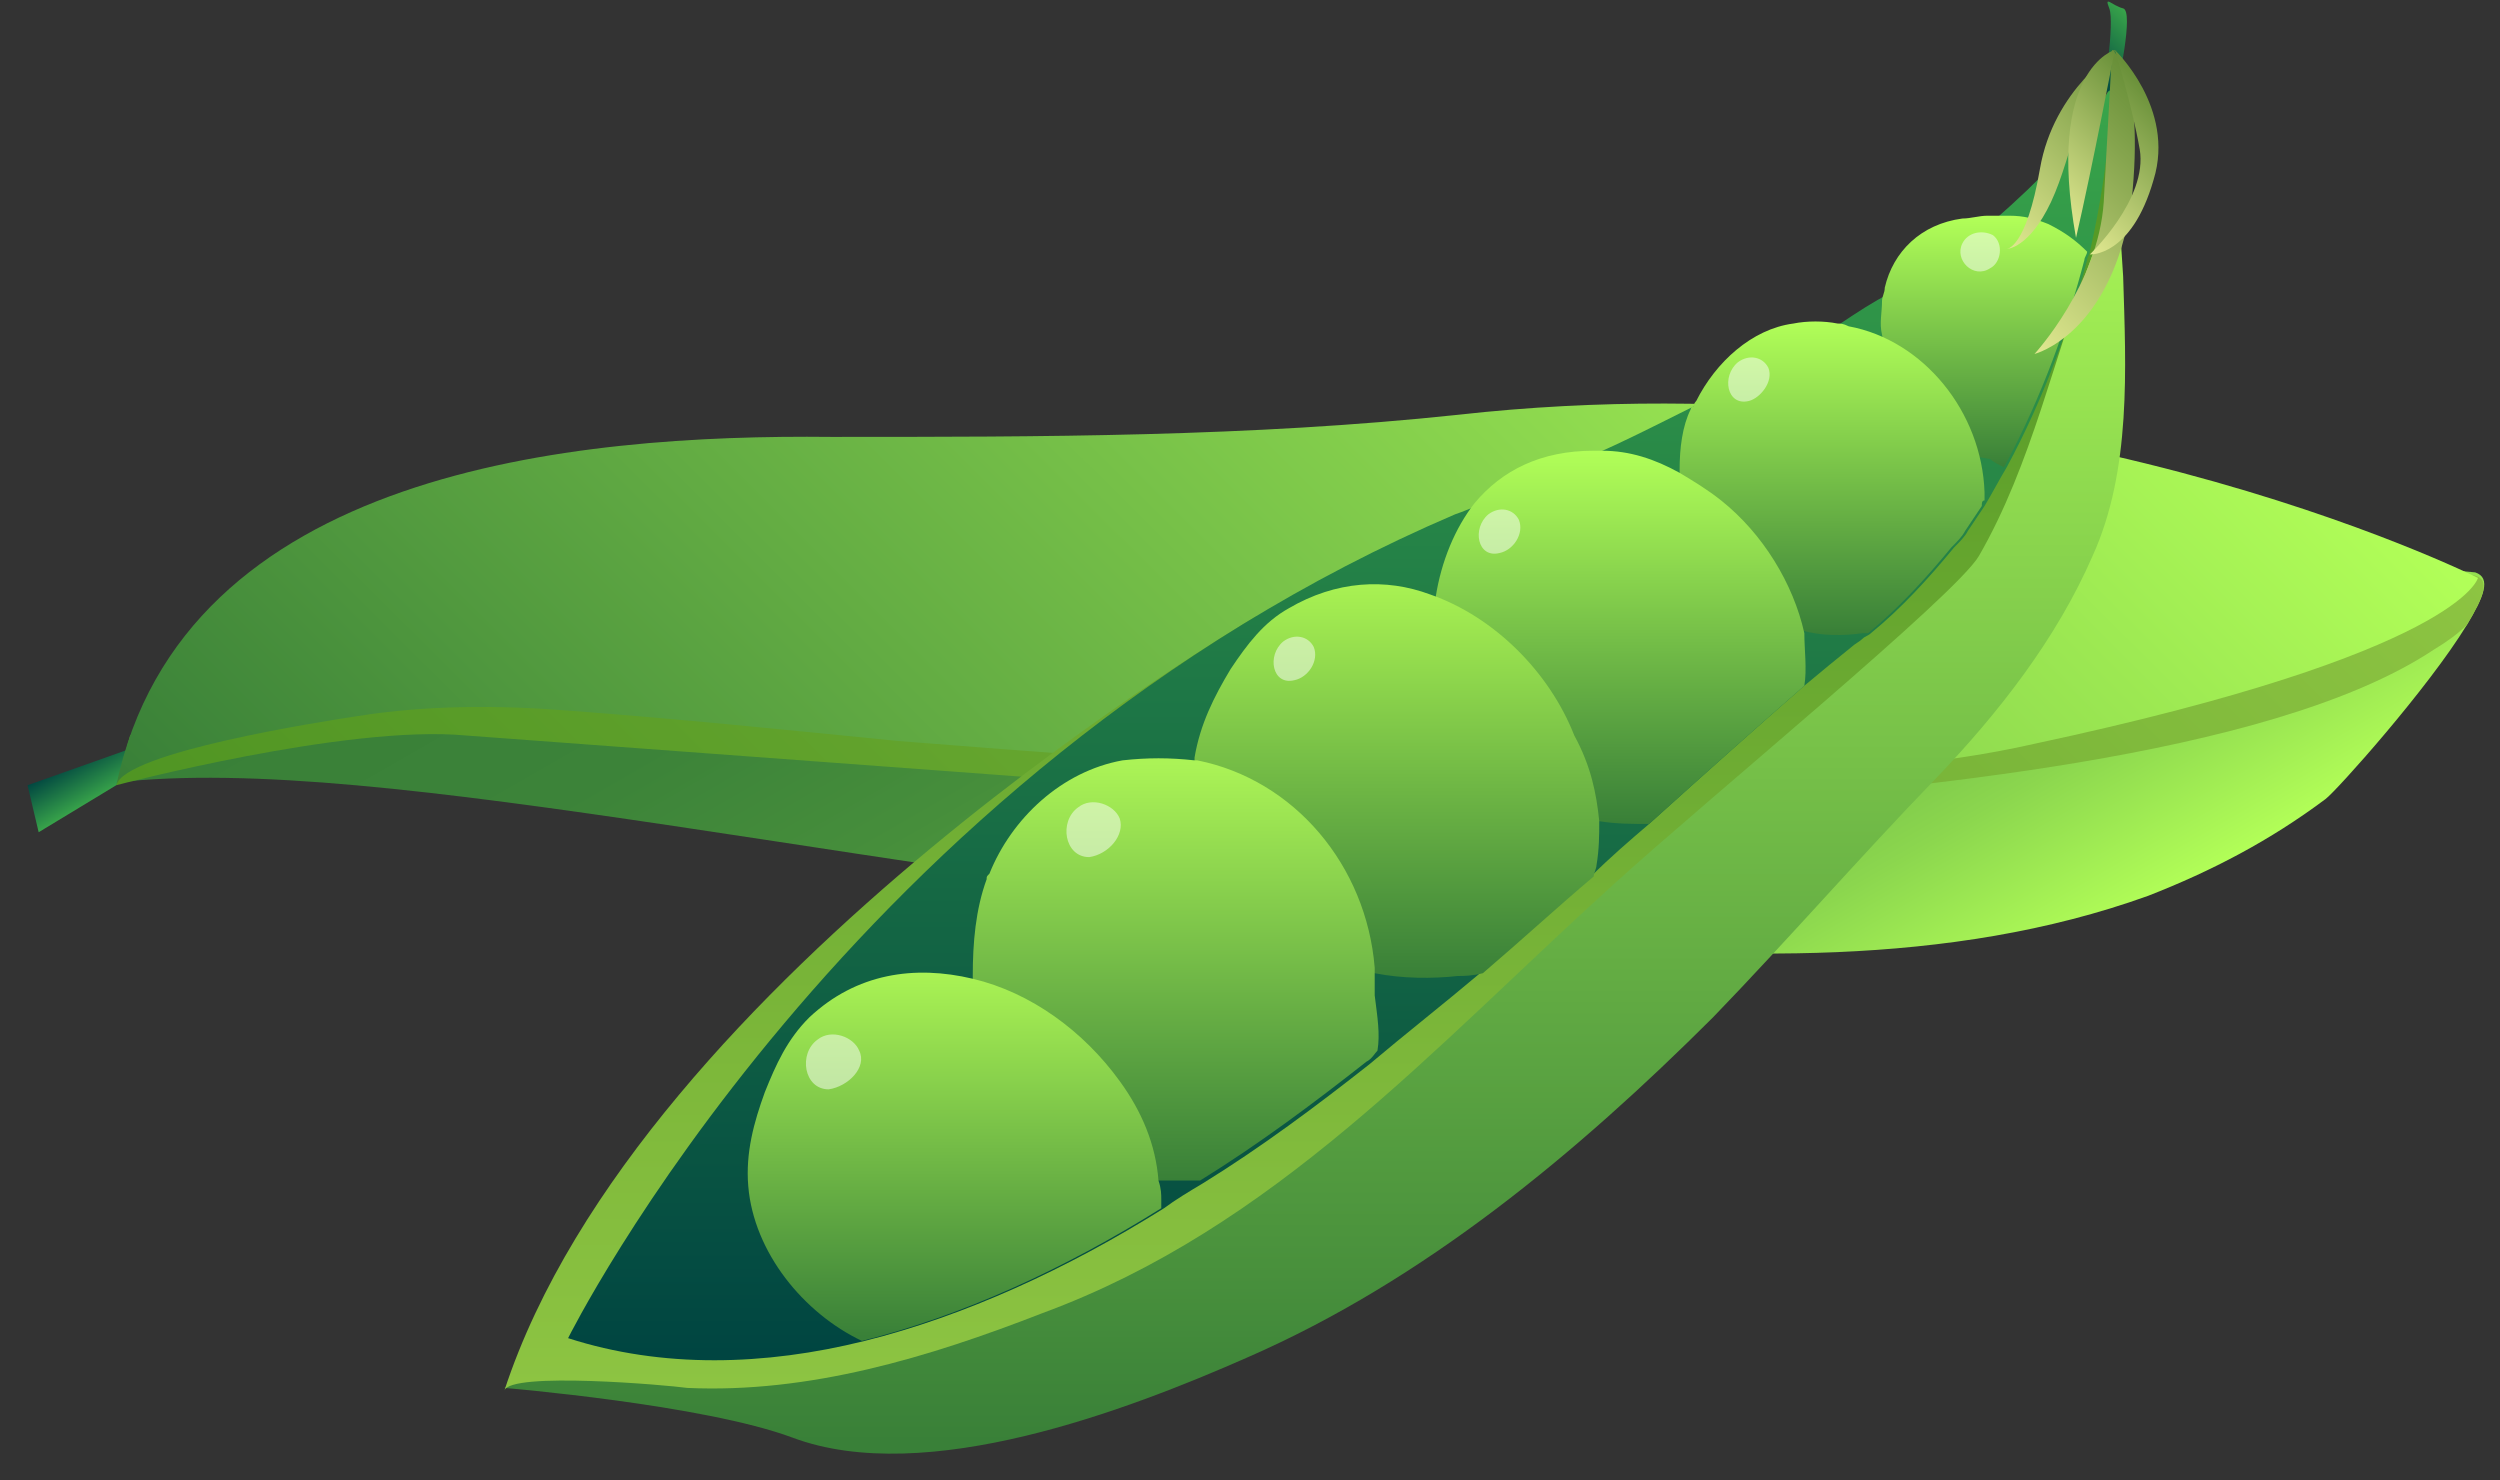<?xml version="1.0" encoding="UTF-8"?> <svg xmlns="http://www.w3.org/2000/svg" width="76" height="45" viewBox="0 0 76 45" fill="none"><rect x="0" y="0" width="76" height="45" fill="#333333" stroke="none"/><path d="M3.534 23.871L1.175 25.3L0.838 23.871L5.81 22.106L3.534 23.871Z" fill="url(#paint0_linear)"></path><path d="M74.993 18.997C73.814 20.93 71.033 24.039 70.696 24.291C69.01 25.552 67.241 26.477 65.303 27.233C59.235 29.418 52.494 29.166 46.174 28.578C26.456 26.645 11.625 22.863 3.535 23.787C6.316 21.518 12.13 19.417 16.849 17.988C20.641 16.812 23.675 16.055 23.675 16.055H60.247C60.247 16.055 75.162 17.4 75.246 17.4C75.752 17.568 75.499 18.156 74.993 18.997Z" fill="url(#paint1_linear)"></path><path d="M74.993 18.997C74.74 19.249 74.403 19.501 73.982 19.753C68.926 23.115 57.466 23.955 52.41 24.459C45.416 25.048 38.169 24.123 31.175 23.619C25.529 23.199 19.799 22.779 14.153 22.358C10.529 22.022 3.535 23.871 3.535 23.871L3.956 22.358L15.922 18.072H16.765L75.162 17.484C75.752 17.568 75.499 18.156 74.993 18.997Z" fill="url(#paint2_linear)"></path><path d="M3.535 23.871C3.788 22.863 9.771 21.938 10.866 21.77C12.973 21.434 15.164 21.434 17.271 21.602C20.641 21.854 23.928 22.19 27.298 22.526C35.725 23.199 44.32 23.787 52.831 23.535C55.865 23.451 58.898 23.283 61.848 22.611C74.825 19.837 75.33 17.568 75.33 17.568C75.33 17.568 61.595 10.677 44.32 12.61C38 13.282 31.68 13.282 25.276 13.282C17.439 13.198 5.558 14.29 3.535 23.871Z" fill="url(#paint3_linear)"></path><path d="M15.332 42.193C15.332 42.193 21.399 42.697 24.096 43.705C28.141 45.218 34.292 42.865 37.916 41.268C43.309 38.915 47.943 35.049 52.072 30.931C54.347 28.578 56.538 26.056 58.814 23.703C60.752 21.686 62.521 19.417 63.617 16.896C64.797 14.29 64.628 11.181 64.544 8.407C64.46 7.063 64.375 5.802 64.207 4.457C64.207 4.205 63.87 3.113 63.954 2.945L51.819 21.938L39.095 31.099L15.332 42.193Z" fill="url(#paint4_linear)"></path><path d="M60.162 16.896C61.763 14.122 62.437 10.845 63.617 7.735H64.038C64.122 5.97 64.122 4.289 64.207 2.608L56.623 14.29L38.168 18.745C38.168 18.745 19.461 29.67 15.332 42.276C15.501 41.688 20.304 42.108 20.894 42.193C24.601 42.361 28.225 41.268 31.68 39.923C38.758 37.318 43.561 31.855 49.039 26.897C51.904 24.291 59.488 18.072 60.162 16.896Z" fill="url(#paint5_linear)"></path><path d="M64.206 2.524C64.206 2.524 64.206 4.71 63.532 7.651C63.532 7.735 63.448 7.819 63.448 7.903C62.942 9.836 62.184 12.021 61.004 14.206C60.751 14.627 60.583 14.963 60.33 15.383C60.161 15.635 59.993 15.887 59.824 16.139C59.74 16.308 59.571 16.476 59.403 16.644C58.645 17.568 57.802 18.493 56.875 19.249C56.791 19.333 56.706 19.333 56.622 19.417C56.538 19.501 56.369 19.585 56.285 19.669C55.864 20.005 55.358 20.425 54.852 20.846C53.504 22.022 51.903 23.451 50.133 25.048C49.544 25.552 48.954 26.056 48.364 26.645C47.269 27.569 46.173 28.578 44.993 29.586C43.898 30.511 42.718 31.435 41.623 32.36C40.022 33.62 38.336 34.881 36.567 35.973C36.145 36.225 35.724 36.478 35.387 36.73C32.438 38.579 29.32 40.008 26.286 40.764C23.253 41.52 20.135 41.604 17.27 40.68C17.27 40.68 25.78 23.535 44.235 15.635C44.488 15.551 44.656 15.467 44.909 15.383C46.173 14.795 47.353 14.29 48.532 13.786C49.291 13.45 49.965 13.114 50.639 12.778C50.976 12.61 51.313 12.441 51.65 12.273C52.999 11.601 54.263 10.845 55.358 10.256C55.442 10.172 55.527 10.172 55.611 10.088C55.695 10.004 55.864 9.92 55.948 9.836C56.453 9.5 56.959 9.164 57.465 8.912C58.729 8.071 59.74 7.399 60.583 6.727C63.7 4.037 64.206 2.524 64.206 2.524Z" fill="url(#paint6_linear)"></path><path d="M63.449 7.651C63.449 7.735 63.365 7.819 63.365 7.903C62.859 9.836 62.101 12.021 60.921 14.206C60.752 14.122 60.584 14.038 60.5 13.954C59.404 13.786 58.477 13.366 57.887 12.441C57.466 11.769 57.382 11.013 57.213 10.172C57.129 9.836 57.213 9.5 57.213 9.164C57.213 8.996 57.297 8.912 57.297 8.744C57.55 7.651 58.393 6.811 59.657 6.643C59.91 6.643 60.163 6.558 60.415 6.558C60.668 6.558 60.837 6.558 61.09 6.558C61.511 6.558 61.848 6.643 62.269 6.811C62.775 7.063 63.112 7.315 63.449 7.651Z" fill="url(#paint7_linear)"></path><path d="M60.246 15.383C60.077 15.635 59.908 15.887 59.74 16.139C59.656 16.307 59.487 16.476 59.319 16.644C58.56 17.568 57.718 18.492 56.791 19.249C56.706 19.249 56.622 19.249 56.622 19.249C56.032 19.333 55.358 19.333 54.768 19.165C54.263 19.081 53.757 18.913 53.336 18.745C52.24 18.24 51.482 17.064 51.229 15.887C51.145 15.383 51.06 14.879 51.06 14.29C51.06 13.618 51.145 12.946 51.398 12.441C51.398 12.441 51.398 12.357 51.482 12.357C51.482 12.273 51.566 12.189 51.566 12.189C52.156 11.013 53.252 10.004 54.516 9.836C54.937 9.752 55.442 9.752 55.864 9.836C55.948 9.836 56.032 9.836 56.201 9.92C58.476 10.34 60.246 12.525 60.33 14.963C60.33 15.047 60.33 15.131 60.33 15.215C60.246 15.215 60.246 15.299 60.246 15.383Z" fill="url(#paint8_linear)"></path><path d="M54.852 20.846C53.504 22.022 51.902 23.451 50.133 25.048C49.627 25.048 49.122 25.048 48.616 24.964C46.931 24.628 45.33 23.535 44.403 21.938C43.729 20.762 43.476 19.417 43.644 18.156C43.813 17.064 44.234 16.055 44.824 15.299C45.667 14.29 46.846 13.702 48.447 13.702C48.532 13.702 48.616 13.702 48.7 13.702C49.543 13.702 50.301 13.954 51.06 14.374C51.481 14.627 51.902 14.879 52.324 15.215C53.588 16.223 54.515 17.736 54.852 19.249C54.852 19.753 54.936 20.341 54.852 20.846Z" fill="url(#paint9_linear)"></path><path d="M48.617 24.964C48.617 25.384 48.617 25.804 48.533 26.308C48.533 26.392 48.448 26.561 48.448 26.645C47.353 27.569 46.258 28.578 45.078 29.586C44.741 29.67 44.488 29.67 44.319 29.67C43.561 29.754 42.634 29.754 41.791 29.586C40.696 29.418 39.6 29.082 38.758 28.494C37.241 27.317 36.145 25.3 36.314 23.283C36.314 23.199 36.314 23.115 36.314 23.031C36.483 22.022 36.904 21.182 37.41 20.341C37.915 19.585 38.421 18.913 39.179 18.492C40.612 17.652 42.128 17.568 43.477 18.072C45.415 18.745 47.1 20.425 47.858 22.358C48.364 23.283 48.533 24.123 48.617 24.964Z" fill="url(#paint10_linear)"></path><path d="M41.875 31.939C41.791 32.023 41.707 32.191 41.538 32.276C39.937 33.536 38.252 34.797 36.482 35.889C36.061 35.889 35.639 35.889 35.218 35.889C34.291 35.805 33.364 35.637 32.522 35.217C31.005 34.545 29.994 32.948 29.741 31.351C29.657 30.847 29.572 30.259 29.572 29.67C29.572 28.662 29.657 27.653 29.994 26.729C29.994 26.645 29.994 26.645 30.078 26.561C30.752 24.88 32.269 23.451 34.123 23.115C34.881 23.031 35.555 23.031 36.314 23.115C36.314 23.115 36.314 23.115 36.398 23.115C39.347 23.703 41.538 26.308 41.791 29.418C41.791 29.586 41.791 29.67 41.791 29.838C41.791 30.006 41.791 30.09 41.791 30.259C41.875 30.931 41.959 31.435 41.875 31.939Z" fill="url(#paint11_linear)"></path><path d="M35.303 36.478C35.303 36.562 35.303 36.646 35.303 36.73C32.353 38.579 29.235 40.007 26.202 40.764C24.432 39.923 22.915 38.074 22.747 36.057C22.663 35.049 22.915 34.124 23.252 33.2C23.59 32.359 23.927 31.603 24.601 30.931C26.033 29.586 27.803 29.334 29.572 29.754C31.342 30.174 32.943 31.351 34.038 32.864C34.713 33.788 35.134 34.797 35.218 35.889C35.303 36.141 35.303 36.309 35.303 36.478Z" fill="url(#paint12_linear)"></path><path d="M63.953 2.861C63.953 2.861 64.29 0.675 64.122 0.255C63.953 -0.165 64.206 0.171 64.543 0.255C64.88 0.339 64.374 2.608 64.374 2.608L63.953 2.861Z" fill="url(#paint13_linear)"></path><path d="M64.207 1.516C64.207 1.516 64.207 1.516 63.954 6.138C63.786 8.66 61.848 10.761 61.848 10.761C61.848 10.761 64.207 10.172 64.797 6.138C65.218 2.188 64.207 1.516 64.207 1.516Z" fill="url(#paint14_linear)"></path><path d="M64.375 1.516C64.375 1.516 62.436 2.693 62.015 5.13C61.594 7.567 61.004 7.567 61.004 7.567C61.004 7.567 61.678 7.567 62.352 6.138C63.026 4.71 63.363 2.188 64.375 1.516Z" fill="url(#paint15_linear)"></path><path d="M64.29 1.516C64.29 1.516 62.184 2.104 63.111 7.231C63.616 5.046 64.29 1.516 64.29 1.516Z" fill="url(#paint16_linear)"></path><path d="M64.29 1.516C64.29 1.516 66.144 3.281 65.469 5.466C64.795 7.819 63.531 7.735 63.531 7.735C63.531 7.735 65.301 6.054 65.048 4.541C64.795 3.113 64.29 1.516 64.29 1.516Z" fill="url(#paint17_linear)"></path><path opacity="0.49" d="M60.583 7.147C60.246 6.979 59.825 7.063 59.656 7.399C59.403 7.903 59.993 8.491 60.499 8.155C60.836 7.987 60.92 7.399 60.583 7.147Z" fill="white"></path><path opacity="0.49" d="M53.758 11.181C53.59 10.845 53.168 10.761 52.831 11.013C52.325 11.433 52.494 12.357 53.168 12.189C53.505 12.105 53.927 11.601 53.758 11.181Z" fill="white"></path><path opacity="0.49" d="M46.174 15.803C46.005 15.467 45.584 15.383 45.247 15.635C44.742 16.055 44.91 16.98 45.584 16.812C46.005 16.728 46.343 16.223 46.174 15.803Z" fill="white"></path><path opacity="0.49" d="M39.938 19.669C39.769 19.333 39.348 19.249 39.011 19.501C38.505 19.921 38.674 20.846 39.348 20.678C39.769 20.594 40.106 20.089 39.938 19.669Z" fill="white"></path><path opacity="0.49" d="M34.039 24.88C33.87 24.46 33.196 24.207 32.775 24.544C32.185 24.964 32.353 26.056 33.112 26.056C33.702 25.972 34.207 25.384 34.039 24.88Z" fill="white"></path><path opacity="0.49" d="M26.119 31.939C25.95 31.519 25.276 31.267 24.855 31.603C24.265 32.023 24.433 33.116 25.192 33.116C25.782 33.032 26.372 32.444 26.119 31.939Z" fill="white"></path><defs><linearGradient id="paint0_linear" x1="2.91" y1="22.639" x2="3.643" y2="23.911" gradientUnits="userSpaceOnUse"><stop offset="0.004" stop-color="#004541"></stop><stop offset="0.993" stop-color="#39A54A"></stop></linearGradient><linearGradient id="paint1_linear" x1="31.783" y1="7.401" x2="48.874" y2="37.082" gradientUnits="userSpaceOnUse"><stop offset="0.007" stop-color="#398038"></stop><stop offset="0.216" stop-color="#3C8339"></stop><stop offset="0.39" stop-color="#468E3B"></stop><stop offset="0.55" stop-color="#569F40"></stop><stop offset="0.703" stop-color="#6DB746"></stop><stop offset="0.85" stop-color="#8BD64E"></stop><stop offset="0.991" stop-color="#B0FC57"></stop><stop offset="1" stop-color="#B2FF58"></stop></linearGradient><linearGradient id="paint2_linear" x1="19.911" y1="40.195" x2="58.915" y2="1.086" gradientUnits="userSpaceOnUse"><stop offset="0.007" stop-color="#509523"></stop><stop offset="0.564" stop-color="#70AE34"></stop><stop offset="1" stop-color="#8DC442"></stop></linearGradient><linearGradient id="paint3_linear" x1="19.25" y1="39.536" x2="58.195" y2="0.487" gradientUnits="userSpaceOnUse"><stop offset="0.007" stop-color="#398038"></stop><stop offset="1" stop-color="#B2FF58"></stop></linearGradient><linearGradient id="paint4_linear" x1="40.007" y1="44.147" x2="40.007" y2="2.853" gradientUnits="userSpaceOnUse"><stop offset="0.007" stop-color="#398038"></stop><stop offset="1" stop-color="#B2FF58"></stop></linearGradient><linearGradient id="paint5_linear" x1="39.762" y1="42.151" x2="39.762" y2="2.534" gradientUnits="userSpaceOnUse"><stop stop-color="#8DC442"></stop><stop offset="0.436" stop-color="#70AE34"></stop><stop offset="0.993" stop-color="#509523"></stop></linearGradient><linearGradient id="paint6_linear" x1="40.671" y1="41.321" x2="40.671" y2="2.534" gradientUnits="userSpaceOnUse"><stop offset="0.004" stop-color="#004541"></stop><stop offset="0.993" stop-color="#39A54A"></stop></linearGradient><linearGradient id="paint7_linear" x1="60.365" y1="14.226" x2="60.365" y2="6.6" gradientUnits="userSpaceOnUse"><stop offset="0.007" stop-color="#398038"></stop><stop offset="1" stop-color="#B2FF58"></stop></linearGradient><linearGradient id="paint8_linear" x1="55.661" y1="19.314" x2="55.661" y2="9.729" gradientUnits="userSpaceOnUse"><stop offset="0.007" stop-color="#398038"></stop><stop offset="1" stop-color="#B2FF58"></stop></linearGradient><linearGradient id="paint9_linear" x1="49.22" y1="25.076" x2="49.22" y2="13.666" gradientUnits="userSpaceOnUse"><stop offset="0.007" stop-color="#398038"></stop><stop offset="1" stop-color="#B2FF58"></stop></linearGradient><linearGradient id="paint10_linear" x1="42.443" y1="29.733" x2="42.443" y2="17.825" gradientUnits="userSpaceOnUse"><stop offset="0.007" stop-color="#398038"></stop><stop offset="1" stop-color="#A8F152"></stop></linearGradient><linearGradient id="paint11_linear" x1="35.743" y1="35.952" x2="35.743" y2="23.214" gradientUnits="userSpaceOnUse"><stop offset="0.007" stop-color="#398038"></stop><stop offset="1" stop-color="#ABF356"></stop></linearGradient><linearGradient id="paint12_linear" x1="29.043" y1="40.724" x2="29.043" y2="29.566" gradientUnits="userSpaceOnUse"><stop offset="0.007" stop-color="#398038"></stop><stop offset="1" stop-color="#AAF354"></stop></linearGradient><linearGradient id="paint13_linear" x1="63.315" y1="2.214" x2="64.949" y2="0.575" gradientUnits="userSpaceOnUse"><stop offset="0.004" stop-color="#004541"></stop><stop offset="0.993" stop-color="#39A54A"></stop></linearGradient><linearGradient id="paint14_linear" x1="60.172" y1="9.18" x2="65.988" y2="3.347" gradientUnits="userSpaceOnUse"><stop stop-color="#E2E991"></stop><stop offset="0.988" stop-color="#699039"></stop></linearGradient><linearGradient id="paint15_linear" x1="60.346" y1="6.967" x2="65.068" y2="2.232" gradientUnits="userSpaceOnUse"><stop stop-color="#E2E991"></stop><stop offset="0.988" stop-color="#699039"></stop></linearGradient><linearGradient id="paint16_linear" x1="61.944" y1="6.058" x2="65.402" y2="2.591" gradientUnits="userSpaceOnUse"><stop stop-color="#E2E991"></stop><stop offset="0.988" stop-color="#699039"></stop></linearGradient><linearGradient id="paint17_linear" x1="62.304" y1="6.482" x2="65.755" y2="3.022" gradientUnits="userSpaceOnUse"><stop stop-color="#E2E991"></stop><stop offset="0.988" stop-color="#699039"></stop></linearGradient></defs></svg> 